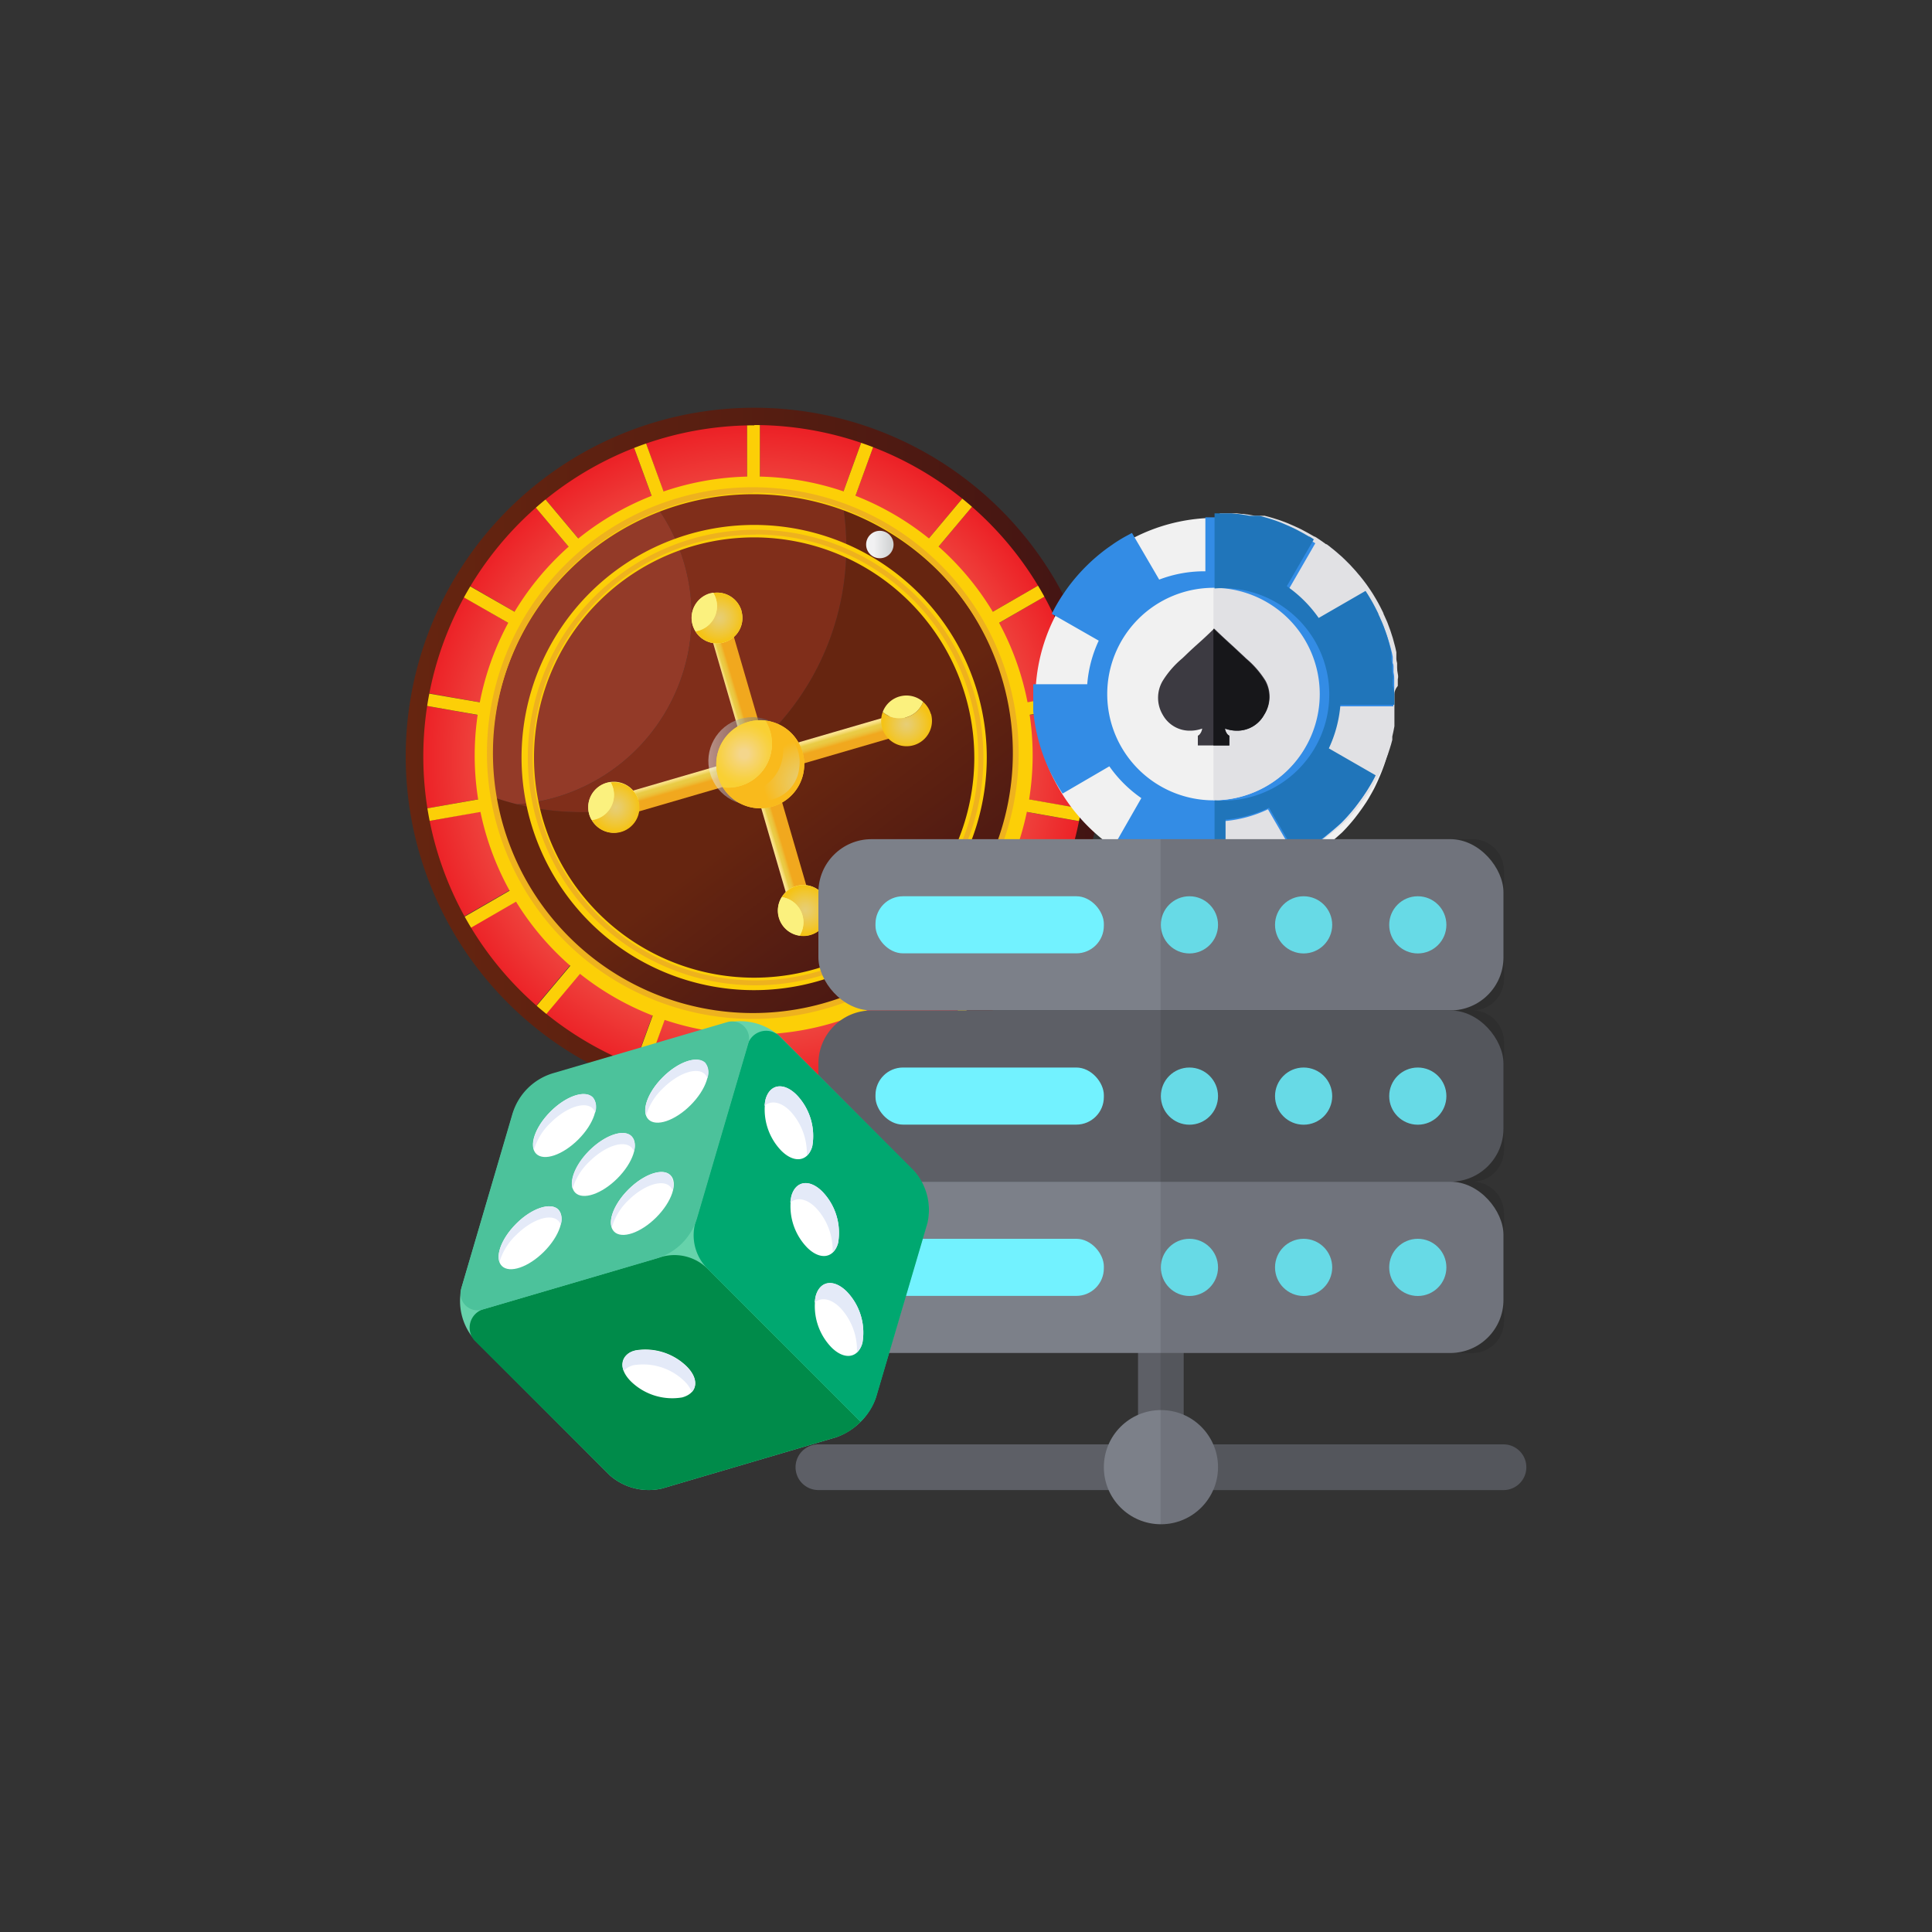 <svg xmlns="http://www.w3.org/2000/svg" xmlns:xlink="http://www.w3.org/1999/xlink" viewBox="0 0 200 200"><rect x="0" y="0" width="200" height="200" fill="#333333" stroke="none"/><defs><style>.cls-1{isolation:isolate;}.cls-2{fill:url(#linear-gradient);}.cls-3{fill:#802e1a;}.cls-4{fill:#933a28;}.cls-5{fill:none;}.cls-6{fill:url(#radial-gradient);}.cls-7{fill:#fccf07;}.cls-8{fill:url(#linear-gradient-2);}.cls-9{fill:url(#linear-gradient-3);}.cls-10{fill:#fbf17e;}.cls-11{fill:url(#radial-gradient-2);}.cls-12{fill:url(#radial-gradient-3);}.cls-13{fill:url(#linear-gradient-4);}.cls-14{fill:url(#radial-gradient-4);}.cls-15{fill:url(#radial-gradient-5);}.cls-16{fill:url(#linear-gradient-5);}.cls-17{opacity:0.5;mix-blend-mode:multiply;fill:url(#linear-gradient-6);}.cls-18{fill:url(#radial-gradient-6);}.cls-19{fill:#f9ba1c;}.cls-20{fill:url(#radial-gradient-7);}.cls-21{fill:#eeb21e;}.cls-22{fill:url(#radial-gradient-8);}.cls-23{fill:#f1f1f1;}.cls-24{fill:#e1e1e4;}.cls-25{fill:#338ce5;}.cls-26{fill:#2075ba;}.cls-27{fill:#3c3a41;}.cls-28{fill:#17171a;}.cls-29{fill:#7c8089;}.cls-30{fill:#72f2ff;}.cls-31{fill:#5d5f66;}.cls-32{opacity:0.1;}.cls-33{fill:#66d3ab;}.cls-34{fill:#008b4a;}.cls-35{fill:#00a870;}.cls-36{fill:#4cc29b;}.cls-37{fill:#fff;}.cls-38{fill:#e4eaf8;}</style><linearGradient id="linear-gradient" x1="76.42" y1="76.25" x2="98.85" y2="105.67" gradientUnits="userSpaceOnUse"><stop offset="0.22" stop-color="#662510"/><stop offset="0.59" stop-color="#531c12"/><stop offset="1" stop-color="#421413"/></linearGradient><radialGradient id="radial-gradient" cx="78" cy="78.6" r="34.99" gradientUnits="userSpaceOnUse"><stop offset="0.57" stop-color="#f2735e"/><stop offset="1" stop-color="#ec1e24"/></radialGradient><linearGradient id="linear-gradient-2" x1="42" y1="78.3" x2="114.18" y2="78.3" gradientUnits="userSpaceOnUse"><stop offset="0" stop-color="#662510"/><stop offset="0.53" stop-color="#551d11"/><stop offset="1" stop-color="#421413"/></linearGradient><linearGradient id="linear-gradient-3" x1="77.39" y1="80.05" x2="79.36" y2="79.46" gradientTransform="translate(25.42 -18.86) rotate(16.25)" gradientUnits="userSpaceOnUse"><stop offset="0.02" stop-color="#ffe9a1"/><stop offset="0.09" stop-color="#fee89d"/><stop offset="0.16" stop-color="#fbe492"/><stop offset="0.24" stop-color="#f7de7e"/><stop offset="0.31" stop-color="#f0d563"/><stop offset="0.36" stop-color="#e9cc46"/><stop offset="0.45" stop-color="#eac842"/><stop offset="0.55" stop-color="#edbc34"/><stop offset="0.65" stop-color="#f1a81e"/><stop offset="0.65" stop-color="#f1a81e"/></linearGradient><radialGradient id="radial-gradient-2" cx="74.43" cy="63.97" r="2.53" gradientUnits="userSpaceOnUse"><stop offset="0" stop-color="#e7ce76"/><stop offset="0.23" stop-color="#e9cc65"/><stop offset="0.67" stop-color="#f0c738"/><stop offset="0.99" stop-color="#f5c315"/></radialGradient><radialGradient id="radial-gradient-3" cx="83.36" cy="94.24" r="2.53" xlink:href="#radial-gradient-2"/><linearGradient id="linear-gradient-4" x1="78.8" y1="77.57" x2="79.66" y2="80.57" gradientTransform="translate(25.26 -19) rotate(16.24)" gradientUnits="userSpaceOnUse"><stop offset="0.02" stop-color="#ffe9a1"/><stop offset="0.08" stop-color="#fee89d"/><stop offset="0.13" stop-color="#fbe492"/><stop offset="0.19" stop-color="#f7de7e"/><stop offset="0.24" stop-color="#f0d563"/><stop offset="0.29" stop-color="#e9cc46"/><stop offset="0.37" stop-color="#eac842"/><stop offset="0.46" stop-color="#edbc34"/><stop offset="0.55" stop-color="#f1a81e"/><stop offset="0.55" stop-color="#f1a81e"/></linearGradient><radialGradient id="radial-gradient-4" cx="63.73" cy="83.58" r="2.55" xlink:href="#radial-gradient-2"/><radialGradient id="radial-gradient-5" cx="93.83" cy="74.97" r="2.47" xlink:href="#radial-gradient-2"/><linearGradient id="linear-gradient-5" x1="89.65" y1="56.37" x2="92.5" y2="56.37" gradientUnits="userSpaceOnUse"><stop offset="0.28" stop-color="#f1f1f2"/><stop offset="0.94" stop-color="#d0d2d3"/></linearGradient><linearGradient id="linear-gradient-6" x1="73.32" y1="78.8" x2="82.43" y2="78.8" gradientTransform="translate(25.12 -18.62) rotate(16.23)" gradientUnits="userSpaceOnUse"><stop offset="0" stop-color="#f1f2f2"/><stop offset="0.06" stop-color="#e4e4e5"/><stop offset="0.45" stop-color="#8d8d8e"/><stop offset="0.73" stop-color="#565557"/><stop offset="0.86" stop-color="#414042"/></linearGradient><radialGradient id="radial-gradient-6" cx="78.7" cy="79.11" r="4.55" gradientUnits="userSpaceOnUse"><stop offset="0.14" stop-color="#f4d68c"/><stop offset="0.38" stop-color="#f6d470"/><stop offset="0.79" stop-color="#f8d144"/><stop offset="1" stop-color="#f9d033"/></radialGradient><radialGradient id="radial-gradient-7" cx="77.02" cy="78.04" r="3.2" xlink:href="#radial-gradient-6"/><radialGradient id="radial-gradient-8" cx="83.31" cy="80.89" r="4.35" gradientUnits="userSpaceOnUse"><stop offset="0" stop-color="#e7ce76"/><stop offset="0.24" stop-color="#eaca65"/><stop offset="0.72" stop-color="#f3c038"/><stop offset="0.99" stop-color="#f9ba1c"/></radialGradient></defs><title>casino-review</title><g class="cls-1"><g id="Layer_2" data-name="Layer 2"><path class="cls-2" d="M87.31,52.57a27.44,27.44,0,0,1-27.12,31.5,27.37,27.37,0,0,1-9.27-1.61,27.42,27.42,0,1,0,36.39-29.9Z"/><path class="cls-3" d="M87.31,52.57a27.47,27.47,0,0,0-19.1.22A19.53,19.53,0,0,1,53.54,83.26,27.44,27.44,0,0,0,87.31,52.57Z"/><path class="cls-4" d="M71.6,63.78a19.45,19.45,0,0,0-3.39-11A27.45,27.45,0,0,0,50.92,82.47a27.27,27.27,0,0,0,2.62.79A19.53,19.53,0,0,0,71.6,63.78Z"/><path class="cls-5" d="M105.33,82.55l.11,0a28.16,28.16,0,0,0,0-8.35l-.13,0-.23-1.3.14,0a27.63,27.63,0,0,0-2.84-7.86l-.14.08L101.61,64l.14-.08a28,28,0,0,0-5.36-6.42l-.12.14-1-.85.12-.14a27.75,27.75,0,0,0-7.24-4.21l-.07.2-1.24-.45.07-.21a27.74,27.74,0,0,0-8.25-1.46v.23H77.34v-.23A27.77,27.77,0,0,0,69.08,52l.08.23-1.24.45-.08-.23a27.74,27.74,0,0,0-7.26,4.2l.15.18-1,.85-.15-.18a27.93,27.93,0,0,0-5.39,6.42l.2.12-.66,1.14-.2-.12a27.62,27.62,0,0,0-2.85,7.88l.21,0-.23,1.3-.21,0a28,28,0,0,0,0,8.37l.19,0,.23,1.3-.19,0a27.58,27.58,0,0,0,2.88,7.85l.14-.08.66,1.14-.14.08a28,28,0,0,0,5.39,6.38l.09-.1,1,.85-.09.1a27.79,27.79,0,0,0,7.24,4.16l0-.11,1.24.45,0,.11a27.74,27.74,0,0,0,8.22,1.43V106h1.32v.09a27.78,27.78,0,0,0,8.21-1.45l0-.09,1.24-.45,0,.09a27.76,27.76,0,0,0,7.21-4.17l-.06-.06,1-.85.05.07a27.94,27.94,0,0,0,5.37-6.38l-.08,0,.66-1.14.09,0a27.62,27.62,0,0,0,2.87-7.83l-.11,0Z"/><path class="cls-6" d="M78,43.6a35,35,0,1,0,35,35A35,35,0,0,0,78,43.6Zm34,41.46-6.8-1.2a27.62,27.62,0,0,1-2.87,7.83l6,3.46-.66,1.14-6-3.46a27.94,27.94,0,0,1-5.37,6.38l4.45,5.31-1,.85-4.45-5.31a27.76,27.76,0,0,1-7.21,4.17l2.37,6.51-1.24.45-2.37-6.5a27.78,27.78,0,0,1-8.21,1.45V113H77.34v-6.92a27.74,27.74,0,0,1-8.22-1.43l-2.36,6.48-1.24-.45,2.36-6.48a27.79,27.79,0,0,1-7.24-4.16l-4.42,5.27-1-.85,4.42-5.27a28,28,0,0,1-5.39-6.38l-5.93,3.43-.66-1.14,5.93-3.42a27.58,27.58,0,0,1-2.88-7.85L44,85.06l-.23-1.3,6.72-1.19a28,28,0,0,1,0-8.37L43.76,73l.23-1.3,6.7,1.18A27.62,27.62,0,0,1,53.53,65l-5.87-3.39.66-1.14,5.87,3.39a27.93,27.93,0,0,1,5.39-6.42l-4.36-5.19,1-.85,4.36,5.19a27.74,27.74,0,0,1,7.26-4.2l-2.32-6.36,1.24-.45L69.08,52a27.77,27.77,0,0,1,8.26-1.44V43.74h1.32v6.79A27.74,27.74,0,0,1,86.91,52l2.32-6.39,1.24.45-2.33,6.39a27.75,27.75,0,0,1,7.24,4.21l4.39-5.23,1,.85L96.39,57.5a28,28,0,0,1,5.36,6.42l5.93-3.42.66,1.14-5.93,3.43a27.63,27.63,0,0,1,2.84,7.86L112,71.73l.23,1.3-6.77,1.19a28.16,28.16,0,0,1,0,8.35l6.79,1.2Z"/><path d="M78.66,50.75v-.23H77.34v.23Z"/><path class="cls-7" d="M78.66,50.53V43.74H77.34v6.79h1.32Z"/><path d="M77.34,106v.1h1.32V106Z"/><path class="cls-7" d="M77.34,106.13V113h1.32v-6.92H77.34Z"/><path d="M69.17,52.2,69.08,52q-.62.21-1.24.45l.08.23Z"/><path class="cls-7" d="M66.77,45.6l-1.24.45,2.32,6.36q.61-.24,1.24-.45Z"/><path d="M86.83,104.59l0,.09c.42-.14.83-.29,1.24-.45l0-.09Z"/><path class="cls-7" d="M89.23,111.18l1.24-.45-2.37-6.51c-.41.16-.82.31-1.24.45Z"/><path d="M60.74,56.8l-.15-.18q-.51.41-1,.85l.15.18Z"/><path class="cls-7" d="M56.23,51.42l-1,.85,4.36,5.19q.49-.43,1-.85Z"/><path class="cls-7" d="M99.77,105.36l1-.85-4.45-5.31q-.49.43-1,.85Z"/><path d="M54.39,64l-.2-.12q-.34.56-.66,1.14l.2.12Z"/><path class="cls-7" d="M48.32,60.5l-.66,1.14L53.53,65q.32-.58.66-1.14Z"/><path class="cls-7" d="M107.68,96.29l.66-1.14-6-3.46q-.32.58-.66,1.14Z"/><path d="M50.89,72.95l-.21,0c-.08.43-.16.86-.22,1.3l.21,0Z"/><path class="cls-7" d="M44,71.73,43.76,73l6.7,1.18c.06-.44.14-.87.22-1.3Z"/><path d="M105.33,82.55l-.23,1.3.11,0q.13-.64.23-1.3Z"/><path class="cls-7" d="M105.22,83.86l6.8,1.2.23-1.3-6.79-1.2Q105.35,83.22,105.22,83.86Z"/><path d="M50.67,82.55l-.19,0c.07.44.14.87.23,1.3l.19,0Z"/><path class="cls-7" d="M43.76,83.76l.23,1.3,6.72-1.18c-.09-.43-.16-.86-.23-1.3Z"/><path d="M105.33,74.24l.13,0c-.06-.44-.14-.87-.22-1.3l-.14,0Z"/><path class="cls-7" d="M112.24,73l-.23-1.3-6.77,1.19c.08.43.16.86.22,1.3Z"/><path d="M53.73,91.64l-.14.08q.32.58.66,1.14l.14-.08Z"/><path class="cls-7" d="M47.66,95.15l.66,1.14,5.93-3.43q-.34-.56-.66-1.14Z"/><path d="M102.27,65.14l.14-.08q-.31-.58-.66-1.14l-.14.08Z"/><path class="cls-7" d="M108.34,61.64l-.66-1.14-5.93,3.42q.34.56.66,1.14Z"/><path d="M59.73,99.14l-.09.1q.49.43,1,.84l.09-.1Z"/><path class="cls-7" d="M55.22,104.52l1,.85,4.42-5.27q-.51-.41-1-.84Z"/><path d="M96.27,57.64l.12-.14q-.49-.44-1-.85l-.12.14Z"/><path class="cls-7" d="M100.78,52.27l-1-.85-4.39,5.23q.51.41,1,.85Z"/><path d="M67.93,104.14l0,.11q.61.24,1.24.45l0-.11Z"/><path class="cls-7" d="M65.53,110.73l1.24.45,2.36-6.48q-.63-.21-1.24-.45Z"/><path d="M88.07,52.65l.07-.2c-.41-.16-.82-.31-1.24-.45l-.07.21Z"/><path class="cls-7" d="M90.47,46.06l-1.24-.45L86.91,52c.42.14.83.29,1.24.45Z"/><path class="cls-8" d="M78.09,114.39A36.09,36.09,0,1,1,114.18,78.3,36.13,36.13,0,0,1,78.09,114.39Zm0-70.36A34.27,34.27,0,1,0,112.36,78.3,34.3,34.3,0,0,0,78.09,44Z"/><path class="cls-7" d="M78.07,102.5a24.08,24.08,0,1,1,24.08-24.08A24.1,24.1,0,0,1,78.07,102.5Zm0-46.87a22.79,22.79,0,1,0,22.79,22.79A22.82,22.82,0,0,0,78.07,55.63Z"/><rect class="cls-9" x="77.67" y="64.37" width="2.24" height="30.51" transform="translate(-19.13 25.22) rotate(-16.25)"/><path class="cls-10" d="M76.76,63.24a2.63,2.63,0,0,0-2.93-1.86l-.34.07a2.63,2.63,0,0,0-1.79,3.26,2.68,2.68,0,0,0,.29.65,2.63,2.63,0,0,0,4.76-2.12Z"/><path class="cls-11" d="M76.76,63.24a2.63,2.63,0,0,0-2.93-1.86,2.6,2.6,0,0,1,.29.65,2.63,2.63,0,0,1-1.79,3.26l-.34.07a2.63,2.63,0,0,0,4.76-2.12Z"/><path class="cls-10" d="M74.12,62a2.6,2.6,0,0,0-.29-.65l-.34.07a2.63,2.63,0,0,0-1.79,3.26,2.68,2.68,0,0,0,.29.65l.34-.07A2.63,2.63,0,0,0,74.12,62Z"/><path class="cls-10" d="M85.69,93.51a2.63,2.63,0,1,0-1.79,3.26A2.63,2.63,0,0,0,85.69,93.51Z"/><path class="cls-12" d="M85.69,93.51a2.63,2.63,0,0,0-4.76-.64,2.63,2.63,0,0,1,1.84,4,2.63,2.63,0,0,0,2.92-3.33Z"/><path class="cls-10" d="M83.06,94.73a2.63,2.63,0,0,0-2.13-1.86,2.62,2.62,0,0,0,1.84,4A2.62,2.62,0,0,0,83.06,94.73Z"/><rect class="cls-13" x="63.96" y="77.9" width="30.51" height="2.24" transform="translate(-18.94 25.31) rotate(-16.24)"/><path class="cls-10" d="M66.09,82.84A2.63,2.63,0,0,0,61,84.31a2.69,2.69,0,0,0,.24.56,2.63,2.63,0,0,0,4.82-2Z"/><path class="cls-14" d="M66.09,82.84A2.63,2.63,0,0,0,63.22,81a2.62,2.62,0,0,1-1.55,3.82,2.71,2.71,0,0,1-.39.08,2.63,2.63,0,0,0,4.82-2Z"/><path class="cls-10" d="M63.45,81.53a2.62,2.62,0,0,0-.24-.56A2.61,2.61,0,0,0,61,84.31a2.69,2.69,0,0,0,.24.56,2.71,2.71,0,0,0,.39-.08A2.63,2.63,0,0,0,63.45,81.53Z"/><path class="cls-15" d="M96.36,73.91a2.61,2.61,0,0,0-.8-1.25,2.62,2.62,0,0,1-4.18,1.05,2.63,2.63,0,1,0,5,.2Z"/><path class="cls-10" d="M93.84,74.25a2.62,2.62,0,0,0,1.72-1.6,2.62,2.62,0,0,0-4.18,1.05A2.63,2.63,0,0,0,93.84,74.25Z"/><path class="cls-7" d="M78,107.09A28.88,28.88,0,1,1,106.9,78.21,28.91,28.91,0,0,1,78,107.09Zm0-55.93a27.05,27.05,0,1,0,27.05,27.05A27.08,27.08,0,0,0,78,51.16Z"/><circle class="cls-16" cx="91.08" cy="56.37" r="1.42"/><circle class="cls-17" cx="77.88" cy="78.8" r="4.55" transform="translate(-18.92 24.9) rotate(-16.23)"/><path class="cls-18" d="M83.07,77.84a4.55,4.55,0,1,0-8.74,2.55,4.47,4.47,0,0,0,.5,1.12,4.55,4.55,0,0,0,8.24-3.67Z"/><path class="cls-19" d="M83.07,77.84a4.55,4.55,0,0,0-3.85-3.25,4.55,4.55,0,0,1-4.39,6.92,4.55,4.55,0,0,0,8.24-3.67Z"/><path class="cls-20" d="M76.63,81.35a4.54,4.54,0,0,0,2.6-6.77,4.56,4.56,0,0,0-4.9,5.8,4.47,4.47,0,0,0,.5,1.12A4.54,4.54,0,0,0,76.63,81.35Z"/><path class="cls-21" d="M77.93,105.48A27.52,27.52,0,1,1,105.45,78,27.55,27.55,0,0,1,77.93,105.48Zm0-54.43A26.91,26.91,0,1,0,104.85,78,26.94,26.94,0,0,0,77.93,51Z"/><path class="cls-21" d="M78.22,102A23.58,23.58,0,1,1,101.8,78.4,23.61,23.61,0,0,1,78.22,102Zm0-46.65A23.07,23.07,0,1,0,101.28,78.4,23.09,23.09,0,0,0,78.22,55.33Z"/><path class="cls-5" d="M55.22,56.08A21.47,21.47,0,1,0,92.53,45.46L62.24,59.74Z"/><path class="cls-22" d="M80.54,75.38a4.59,4.59,0,0,1,.51,2.68,4.3,4.3,0,0,1-4.18,4,3.42,3.42,0,0,0,1.87.82,3.76,3.76,0,0,0,4-3.46A3.85,3.85,0,0,0,80.54,75.38Z"/><path class="cls-23" d="M144.33,71v-.14s0-.06,0-.08q0-.28,0-.56t-.07-.64l0-.23,0-.23c0-.16,0-.32-.08-.47l0-.21,0-.23,0-.22-.09-.42-.06-.24q-.2-.79-.46-1.56l-.08-.22c-.07-.21-.15-.41-.23-.62l-.09-.21-.08-.18-.09-.2-.08-.18-.07-.14,0-.05-.07-.15-.17-.34-.1-.2-.24-.45-.07-.12-.05-.1h0l-.08-.14-.12-.2q-.21-.35-.44-.7l-.24-.35-.16-.23-.14-.19-.06-.08-.23-.3-.29-.36-.08-.09q-.34-.41-.71-.81l-.1-.11h0l-.15-.16-.24-.24-.17-.17-.1-.1-.16-.15-.19-.18-.22-.19-.23-.2-.15-.13-.18-.15-.19-.15-.15-.12-.16-.13-.11-.08-.13-.1-.06,0-.13-.09-.21-.15-.39-.27-.23-.15-.21-.13-.05,0-.17-.1-.07,0-.21-.12-.23-.13-.11-.06-.62-.33-.15-.07-.15-.07-.15-.07-.15-.07-.83-.36-.21-.08-.21-.08-.16-.06-.29-.1-.19-.06q-.62-.2-1.25-.36l-.17,0-.19,0-.16,0-.22,0-.15,0-.12,0q-.59-.12-1.2-.19l-.16,0-.52-.06h0l-.18,0-.47,0h-1.1q-.55,0-1.1,0a18.58,18.58,0,0,0-7.38,2l-.19.1-.57.31q-.58.33-1.13.7l-.53.37a19,19,0,0,0-4.4,4.42l-.39.57a18.57,18.57,0,0,0-3,9.21q0,.51,0,1t0,1.17q0,.3,0,.6a18.58,18.58,0,0,0,1.61,6q.15.33.32.65a18.64,18.64,0,0,0,1.11,1.9,19,19,0,0,0,5.36,5.33,18.3,18.3,0,0,0,1.9,1.1l.56.27a18.58,18.58,0,0,0,6.07,1.61l.67,0q.52,0,1.05,0h1.14l.25,0,.46,0,.24,0,.24,0,.21,0,.14,0h.1l.21,0,.16,0,.12,0h0l.12,0h0l.12,0h0l.1,0,.18,0,.58-.13.2,0,.12,0,.15,0h0l.19-.05.16,0,.31-.09.2-.07.22-.07.11,0,.11,0,.22-.08.22-.08.22-.09.22-.09.22-.09h0l.26-.12h0l.26-.12.52-.26.24-.13.19-.1.55-.31.22-.13.5-.31.2-.13.51-.35.32-.23.31-.24.12-.1.18-.15.15-.12.18-.15q.59-.5,1.14-1l.25-.26.15-.16.28-.31.26-.3,0,0,.15-.18.23-.28.09-.12.13-.17.13-.17.21-.29.11-.15h0l.23-.33.14-.21h0l.09-.13,0,0,.17-.27.14-.23.05-.09.08-.14q.21-.36.4-.72l.12-.24.18-.38.14-.31.07-.17.09-.2c.13-.3.25-.61.36-.91l.06-.16c.07-.2.14-.4.2-.61l.06-.2.06-.19.07-.26v0l.06-.22v-.05l0-.18,0-.12c.08-.35.16-.71.22-1.06l0-.16,0-.14,0-.23,0-.23c0-.11,0-.22,0-.33l0-.18,0-.24v-.24l0-.21s0-.06,0-.09V73q0-.13,0-.27t0-.54c0-.09,0-.18,0-.27v0Q144.35,71.42,144.33,71Z"/><path class="cls-24" d="M144.35,71.88c0,.09,0,.18,0,.27s0,.36,0,.54,0,.18,0,.27v.17s0,.06,0,.09l0,.21v.24l0,.24,0,.18c0,.11,0,.22,0,.33l0,.23,0,.23,0,.14,0,.16c-.06.36-.14.71-.22,1.06l0,.12,0,.18v.05l-.06.22v0l-.07.26-.06.19-.06.2c-.06.2-.13.41-.2.61l-.06.16c-.11.31-.23.61-.36.91l-.09.2-.07.17-.14.31-.18.38-.12.24q-.19.37-.4.72l-.14.23-.14.23-.17.27,0,0-.09.13h0l-.14.21-.23.33h0l-.11.15-.21.29-.13.17-.13.17-.09.12-.23.28-.15.18,0,0-.26.3-.28.31-.15.16-.25.26q-.55.55-1.14,1l-.18.15-.15.12-.18.15-.12.1-.31.24-.32.23-.51.35-.2.13-.5.31-.22.13-.55.31-.19.1-.24.13-.52.26-.26.12h0l-.26.12h0l-.22.09-.22.09-.22.09-.22.08-.22.08-.11,0-.11,0-.22.07-.2.07-.31.09-.16,0-.19.05h0l-.15,0-.12,0-.2,0-.58.13-.18,0-.1,0h0l-.12,0h0l-.12,0h0l-.12,0-.16,0-.21,0h-.1l-.14,0-.21,0-.24,0-.24,0-.46,0-.25,0h-1.14V53.14h.27l.6,0h.23l.47,0,.18,0h0l.52.06.16,0q.6.08,1.2.19l.12,0,.15,0,.22,0,.16,0,.19,0,.17,0q.63.16,1.25.36l.19.06.29.1.16.06.21.08.21.08.83.36.15.07.15.07.15.07.15.07.62.33.11.06.23.13.21.12.24.14.05,0,.21.13.23.15.39.27.21.15.13.09.06,0,.13.1.11.08.16.13.15.12.19.15.18.15.15.13.23.2.22.19.19.18.16.15.1.1.17.17.24.24.15.16h0l.1.11q.37.39.71.81l.08.09.29.36.23.3.06.08.14.19.16.23.24.35q.23.34.44.7l.12.2.13.23.07.12.24.45.1.2.17.34.07.15,0,.05.07.14.08.18.09.2.08.18.09.21c.08.2.16.41.23.62l.08.22q.27.77.46,1.56l.06.24.09.42,0,.22,0,.23,0,.21c0,.16.05.32.08.47l0,.23,0,.23q0,.32.07.64t0,.56s0,.06,0,.08V71Q144.35,71.43,144.35,71.88Z"/><path class="cls-25" d="M144.33,71v-.14s0-.06,0-.08q0-.28,0-.56t-.07-.64l0-.23,0-.23c0-.16,0-.32-.08-.47l0-.21,0-.23,0-.22-.09-.42-.06-.24q-.2-.79-.46-1.56l-.08-.22c-.07-.21-.15-.41-.23-.62l-.09-.21-.08-.18-.09-.2-.08-.18-.07-.14,0-.05-.07-.15-.17-.34-.1-.2-.24-.45-.07-.12-.13-.23-.12-.2q-.21-.35-.44-.7l-4.85,2.8a13.25,13.25,0,0,0-3.3-3.29l2.8-4.85-.23-.15-.21-.13-.05,0-.24-.14-.21-.12-.23-.13-.11-.06-.62-.33-.15-.07-.15-.07-.15-.07-.15-.07-.83-.36-.21-.08-.21-.08-.16-.06-.29-.1-.19-.06q-.62-.2-1.25-.36l-.17,0-.19,0-.16,0-.22,0-.15,0-.12,0q-.59-.12-1.2-.19l-.16,0-.52-.06h0l-.18,0-.47,0h-1.1q-.55,0-1.1,0v5.59A13.07,13.07,0,0,0,120,60l-2.82-4.83-.19.1-.57.31h0q-.58.33-1.13.7l-.53.37a19,19,0,0,0-4.4,4.42l-.39.57a18.49,18.49,0,0,0-1.09,1.9l4.86,2.78a13.05,13.05,0,0,0-1.19,4.51l-5.59,0q0,.51,0,1t0,1.17q0,.3,0,.6a18.58,18.58,0,0,0,1.61,6q.15.33.32.65a18.64,18.64,0,0,0,1.11,1.9l4.84-2.82a13.26,13.26,0,0,0,3.31,3.29l-2.78,4.86a18.3,18.3,0,0,0,1.9,1.1l.56.27a18.58,18.58,0,0,0,6.07,1.61l.67,0q.52,0,1.05,0h1.14V85a13.06,13.06,0,0,0,4.5-1.22l2.81,4.84.24-.13.19-.1.55-.31.22-.13.5-.31.2-.13.51-.35.32-.23.31-.24.12-.1.18-.15.15-.12.18-.15q.59-.5,1.14-1l.25-.26.15-.16.28-.31.26-.3,0,0,.15-.18.23-.28.09-.12.13-.17.13-.17.21-.29.11-.15h0l.23-.33.14-.21h0l.09-.13,0,0,.17-.27.14-.23.14-.23q.21-.36.4-.72l.12-.24-4.85-2.79a13.07,13.07,0,0,0,1.2-4.51h5.59q0-.13,0-.27t0-.54c0-.09,0-.18,0-.27Q144.35,71.43,144.33,71ZM125.62,82.85a11,11,0,1,1,11-11A11,11,0,0,1,125.62,82.85Z"/><path class="cls-24" d="M133.37,79.63a10.9,10.9,0,0,1-7.75,3.21V60.91a11,11,0,0,1,7.75,18.72Z"/><path class="cls-26" d="M144.35,71.88c0,.09,0,.18,0,.27s0,.36,0,.54,0,.18,0,.27h-5.59a13.07,13.07,0,0,1-1.2,4.51l4.85,2.79-.12.24q-.19.37-.4.72l-.14.23-.14.23-.17.27,0,0-.09.13h0l-.14.21-.23.33h0l-.11.15-.21.29-.13.17-.13.17-.09.12-.23.28-.15.18,0,0-.26.3-.28.31-.15.16-.25.26q-.55.55-1.14,1l-.18.15-.15.12-.18.15-.12.1-.31.24-.32.23-.51.35-.2.13-.5.31-.22.13-.55.31-.19.1-.24.13-2.81-4.84a13.06,13.06,0,0,1-4.5,1.22v5.59h-1.14V82.85a11,11,0,1,0,0-21.93V53.14h1.1l.47,0,.18,0h0l.52.06.16,0q.6.08,1.2.19l.12,0,.15,0,.22,0,.16,0,.19,0,.17,0q.63.16,1.25.36l.19.06.29.1.16.06.21.08.21.08.83.36.15.07.15.07.15.07.15.07.62.33.11.06.23.13.21.12.24.14.05,0,.21.13.23.15-2.8,4.85a13.25,13.25,0,0,1,3.3,3.29l4.85-2.8q.23.34.44.7l.12.2.13.23.07.12.24.45.1.2.17.34.07.15,0,.05.07.14.08.18.09.2.08.18.09.21c.08.2.16.41.23.62l.08.22q.27.77.46,1.56l.06.24.09.42,0,.22,0,.23,0,.21c0,.16.05.32.08.47l0,.23,0,.23q0,.32.07.64t0,.56s0,.06,0,.08V71Q144.35,71.43,144.35,71.88Z"/><path class="cls-27" d="M130.86,74a3.18,3.18,0,0,1-2.79,1.64,3.63,3.63,0,0,1-1.26-.22,1.15,1.15,0,0,0,.3.64l.15.11v1H124v-1l.15-.11a1.15,1.15,0,0,0,.3-.64,3.63,3.63,0,0,1-1.26.22A3.18,3.18,0,0,1,120.37,74a3.44,3.44,0,0,1,0-3.53,9.68,9.68,0,0,1,2-2.3l.37-.35c.45-.44.91-.86,1.36-1.26s.9-.82,1.34-1.25l.25-.24.25.24c.45.43.9.85,1.34,1.25s.9.83,1.36,1.26l.37.35a9.68,9.68,0,0,1,2,2.3A3.44,3.44,0,0,1,130.86,74Z"/><path class="cls-28" d="M130.86,74a3.18,3.18,0,0,1-2.79,1.64,3.63,3.63,0,0,1-1.26-.22,1.15,1.15,0,0,0,.3.64l.15.11v1h-1.65V65.07l.25.24c.45.43.9.85,1.34,1.25s.9.83,1.36,1.26l.37.35a9.68,9.68,0,0,1,2,2.3A3.44,3.44,0,0,1,130.86,74Z"/><rect class="cls-29" x="84.72" y="86.87" width="70.92" height="17.73" rx="5.5" ry="5.5"/><rect class="cls-30" x="90.63" y="92.78" width="23.64" height="5.91" rx="2.85" ry="2.85"/><circle class="cls-30" cx="123.13" cy="95.74" r="2.96"/><circle class="cls-30" cx="134.95" cy="95.74" r="2.96"/><circle class="cls-30" cx="146.77" cy="95.74" r="2.96"/><rect class="cls-31" x="84.72" y="104.6" width="70.92" height="17.73" rx="5.5" ry="5.5"/><rect class="cls-30" x="90.63" y="110.51" width="23.64" height="5.91" rx="2.85" ry="2.85"/><circle class="cls-30" cx="123.13" cy="113.47" r="2.96"/><circle class="cls-30" cx="134.95" cy="113.47" r="2.96"/><path class="cls-31" d="M155.64,149.52h-33.1v-9.46a2.36,2.36,0,0,0-4.73,0v9.46H84.72a2.36,2.36,0,1,0,0,4.73h70.92a2.36,2.36,0,0,0,0-4.73Z"/><circle class="cls-30" cx="146.77" cy="113.47" r="2.96"/><rect class="cls-29" x="84.72" y="122.33" width="70.92" height="17.73" rx="5.5" ry="5.5"/><rect class="cls-30" x="90.63" y="128.24" width="23.64" height="5.91" rx="2.85" ry="2.85"/><circle class="cls-30" cx="123.13" cy="131.2" r="2.96"/><circle class="cls-30" cx="134.95" cy="131.2" r="2.96"/><circle class="cls-30" cx="146.77" cy="131.2" r="2.96"/><circle class="cls-29" cx="120.18" cy="151.88" r="5.91"/><path class="cls-32" d="M155.64,149.52h-30a5.93,5.93,0,0,0-3.05-3.05v-6.41h29.85a3.26,3.26,0,0,0,3.25-3.25V125.58a3.26,3.26,0,0,0-3.25-3.25,3.26,3.26,0,0,0,3.25-3.25V107.85a3.26,3.26,0,0,0-3.25-3.25,3.26,3.26,0,0,0,3.25-3.25V90.12a3.26,3.26,0,0,0-3.25-3.25h-32.3v70.92h.09a5.91,5.91,0,0,0,5.41-3.55h30a2.36,2.36,0,0,0,0-4.73Z"/><path class="cls-33" d="M57.18,111.18a6.74,6.74,0,0,0-4.09,4.09l-5.3,18a6.1,6.1,0,0,0,1.38,5.47L63.1,152.7a6.1,6.1,0,0,0,5.47,1.38l18-5.3a6.74,6.74,0,0,0,4.09-4.09l5.3-18a6.1,6.1,0,0,0-1.38-5.47L80.69,107.26a6.1,6.1,0,0,0-5.47-1.38Z"/><path class="cls-34" d="M89.11,147.2,73.26,131.35a4.88,4.88,0,0,0-4.84-1.22l-18.31,5.38a2,2,0,0,0-1,3.25l0,0L63.1,152.7a6.1,6.1,0,0,0,5.47,1.38l18-5.3a6.19,6.19,0,0,0,2.5-1.58Z"/><path class="cls-35" d="M89.11,147.2,73.26,131.35A4.88,4.88,0,0,1,72,126.51l5.38-18.31a2,2,0,0,1,3.25-1l0,0,13.92,13.92A6.1,6.1,0,0,1,96,126.65l-5.3,18a6.19,6.19,0,0,1-1.58,2.5Z"/><path class="cls-36" d="M72.19,126l5.28-18a1.76,1.76,0,0,0-2.19-2.19l-18,5.28a6.26,6.26,0,0,0-4.24,4.24l-5.28,18A1.76,1.76,0,0,0,50,135.55l18-5.28A6.26,6.26,0,0,0,72.19,126Z"/><path class="cls-37" d="M71.09,141.45c1.34,1.34,1.13,2.77-.47,3.21A6.13,6.13,0,0,1,65.31,143c-1.34-1.34-1.13-2.77.47-3.21A6.13,6.13,0,0,1,71.09,141.45Z"/><path class="cls-37" d="M86.07,139.48c1.34,1.34,2.77,1.13,3.21-.47a6.13,6.13,0,0,0-1.63-5.31c-1.34-1.34-2.77-1.13-3.21.47A6.13,6.13,0,0,0,86.07,139.48Z"/><path class="cls-37" d="M80.88,119.12c1.34,1.34,2.77,1.13,3.21-.47a6.13,6.13,0,0,0-1.63-5.31c-1.34-1.34-2.77-1.13-3.21.47A6.13,6.13,0,0,0,80.88,119.12Z"/><path class="cls-37" d="M83.55,129.14c1.34,1.34,2.77,1.13,3.21-.47a6.13,6.13,0,0,0-1.63-5.31c-1.34-1.34-2.77-1.13-3.21.47A6.13,6.13,0,0,0,83.55,129.14Z"/><ellipse class="cls-37" cx="62.46" cy="120.55" rx="4.13" ry="2.04" transform="translate(-66.94 79.47) rotate(-45)"/><ellipse class="cls-37" cx="58.42" cy="116.51" rx="4.13" ry="2.04" transform="translate(-65.27 75.44) rotate(-45)"/><ellipse class="cls-37" cx="66.5" cy="124.58" rx="4.13" ry="2.04" transform="translate(-68.62 83.51) rotate(-45)"/><ellipse class="cls-37" cx="70.05" cy="112.96" rx="4.13" ry="2.04" transform="translate(-59.36 82.62) rotate(-45)"/><ellipse class="cls-37" cx="54.87" cy="128.13" rx="4.13" ry="2.04" transform="translate(-74.53 76.33) rotate(-45)"/><path class="cls-38" d="M65.78,139.82a1.51,1.51,0,0,0-1.21,2.1,2,2,0,0,1,1-.59A6.13,6.13,0,0,1,70.87,143a3.16,3.16,0,0,1,.75,1.11c.58-.66.43-1.66-.53-2.62A6.13,6.13,0,0,0,65.78,139.82Z"/><path class="cls-38" d="M84.44,134.18a3.6,3.6,0,0,0-.11.67c.66-.59,1.67-.45,2.64.52A6.4,6.4,0,0,1,88.71,140a2,2,0,0,0,.57-1,6.13,6.13,0,0,0-1.63-5.31C86.31,132.37,84.87,132.58,84.44,134.18Z"/><path class="cls-38" d="M79.25,113.81a3.61,3.61,0,0,0-.11.67c.66-.59,1.67-.45,2.64.52a6.4,6.4,0,0,1,1.74,4.64,2,2,0,0,0,.57-1,6.13,6.13,0,0,0-1.63-5.31C81.13,112,79.69,112.22,79.25,113.81Z"/><path class="cls-38" d="M81.92,123.83a3.61,3.61,0,0,0-.11.67c.66-.59,1.67-.45,2.64.52a6.4,6.4,0,0,1,1.74,4.64,2,2,0,0,0,.57-1,6.13,6.13,0,0,0-1.63-5.31C83.79,122,82.35,122.24,81.92,123.83Z"/><path class="cls-38" d="M61,119.1c-1.38,1.38-2.06,3-1.72,3.94A6.34,6.34,0,0,1,61,120.26c1.61-1.61,3.56-2.27,4.36-1.48a1.09,1.09,0,0,1,.25.42,1.63,1.63,0,0,0-.24-1.58C64.58,116.83,62.63,117.49,61,119.1Z"/><path class="cls-38" d="M57,115.07c-1.38,1.38-2.06,3-1.72,3.94A6.34,6.34,0,0,1,57,116.23c1.61-1.61,3.56-2.27,4.36-1.48a1.09,1.09,0,0,1,.25.42,1.63,1.63,0,0,0-.24-1.58C60.55,112.79,58.59,113.46,57,115.07Z"/><path class="cls-38" d="M65.05,123.14c-1.38,1.38-2.06,3-1.72,3.94A6.33,6.33,0,0,1,65,124.3c1.61-1.61,3.56-2.27,4.36-1.48a1.09,1.09,0,0,1,.25.42,1.63,1.63,0,0,0-.24-1.58C68.62,120.87,66.67,121.53,65.05,123.14Z"/><path class="cls-38" d="M68.61,111.52c-1.38,1.38-2.06,3-1.72,3.94a6.34,6.34,0,0,1,1.72-2.78c1.61-1.61,3.56-2.27,4.36-1.48a1.09,1.09,0,0,1,.25.42A1.63,1.63,0,0,0,73,110C72.17,109.24,70.22,109.9,68.61,111.52Z"/><path class="cls-38" d="M53.43,126.69c-1.38,1.38-2.06,3-1.72,3.94a6.34,6.34,0,0,1,1.72-2.78c1.61-1.61,3.56-2.27,4.36-1.48a1.09,1.09,0,0,1,.25.42,1.63,1.63,0,0,0-.24-1.58C57,124.42,55,125.08,53.43,126.69Z"/></g></g></svg>